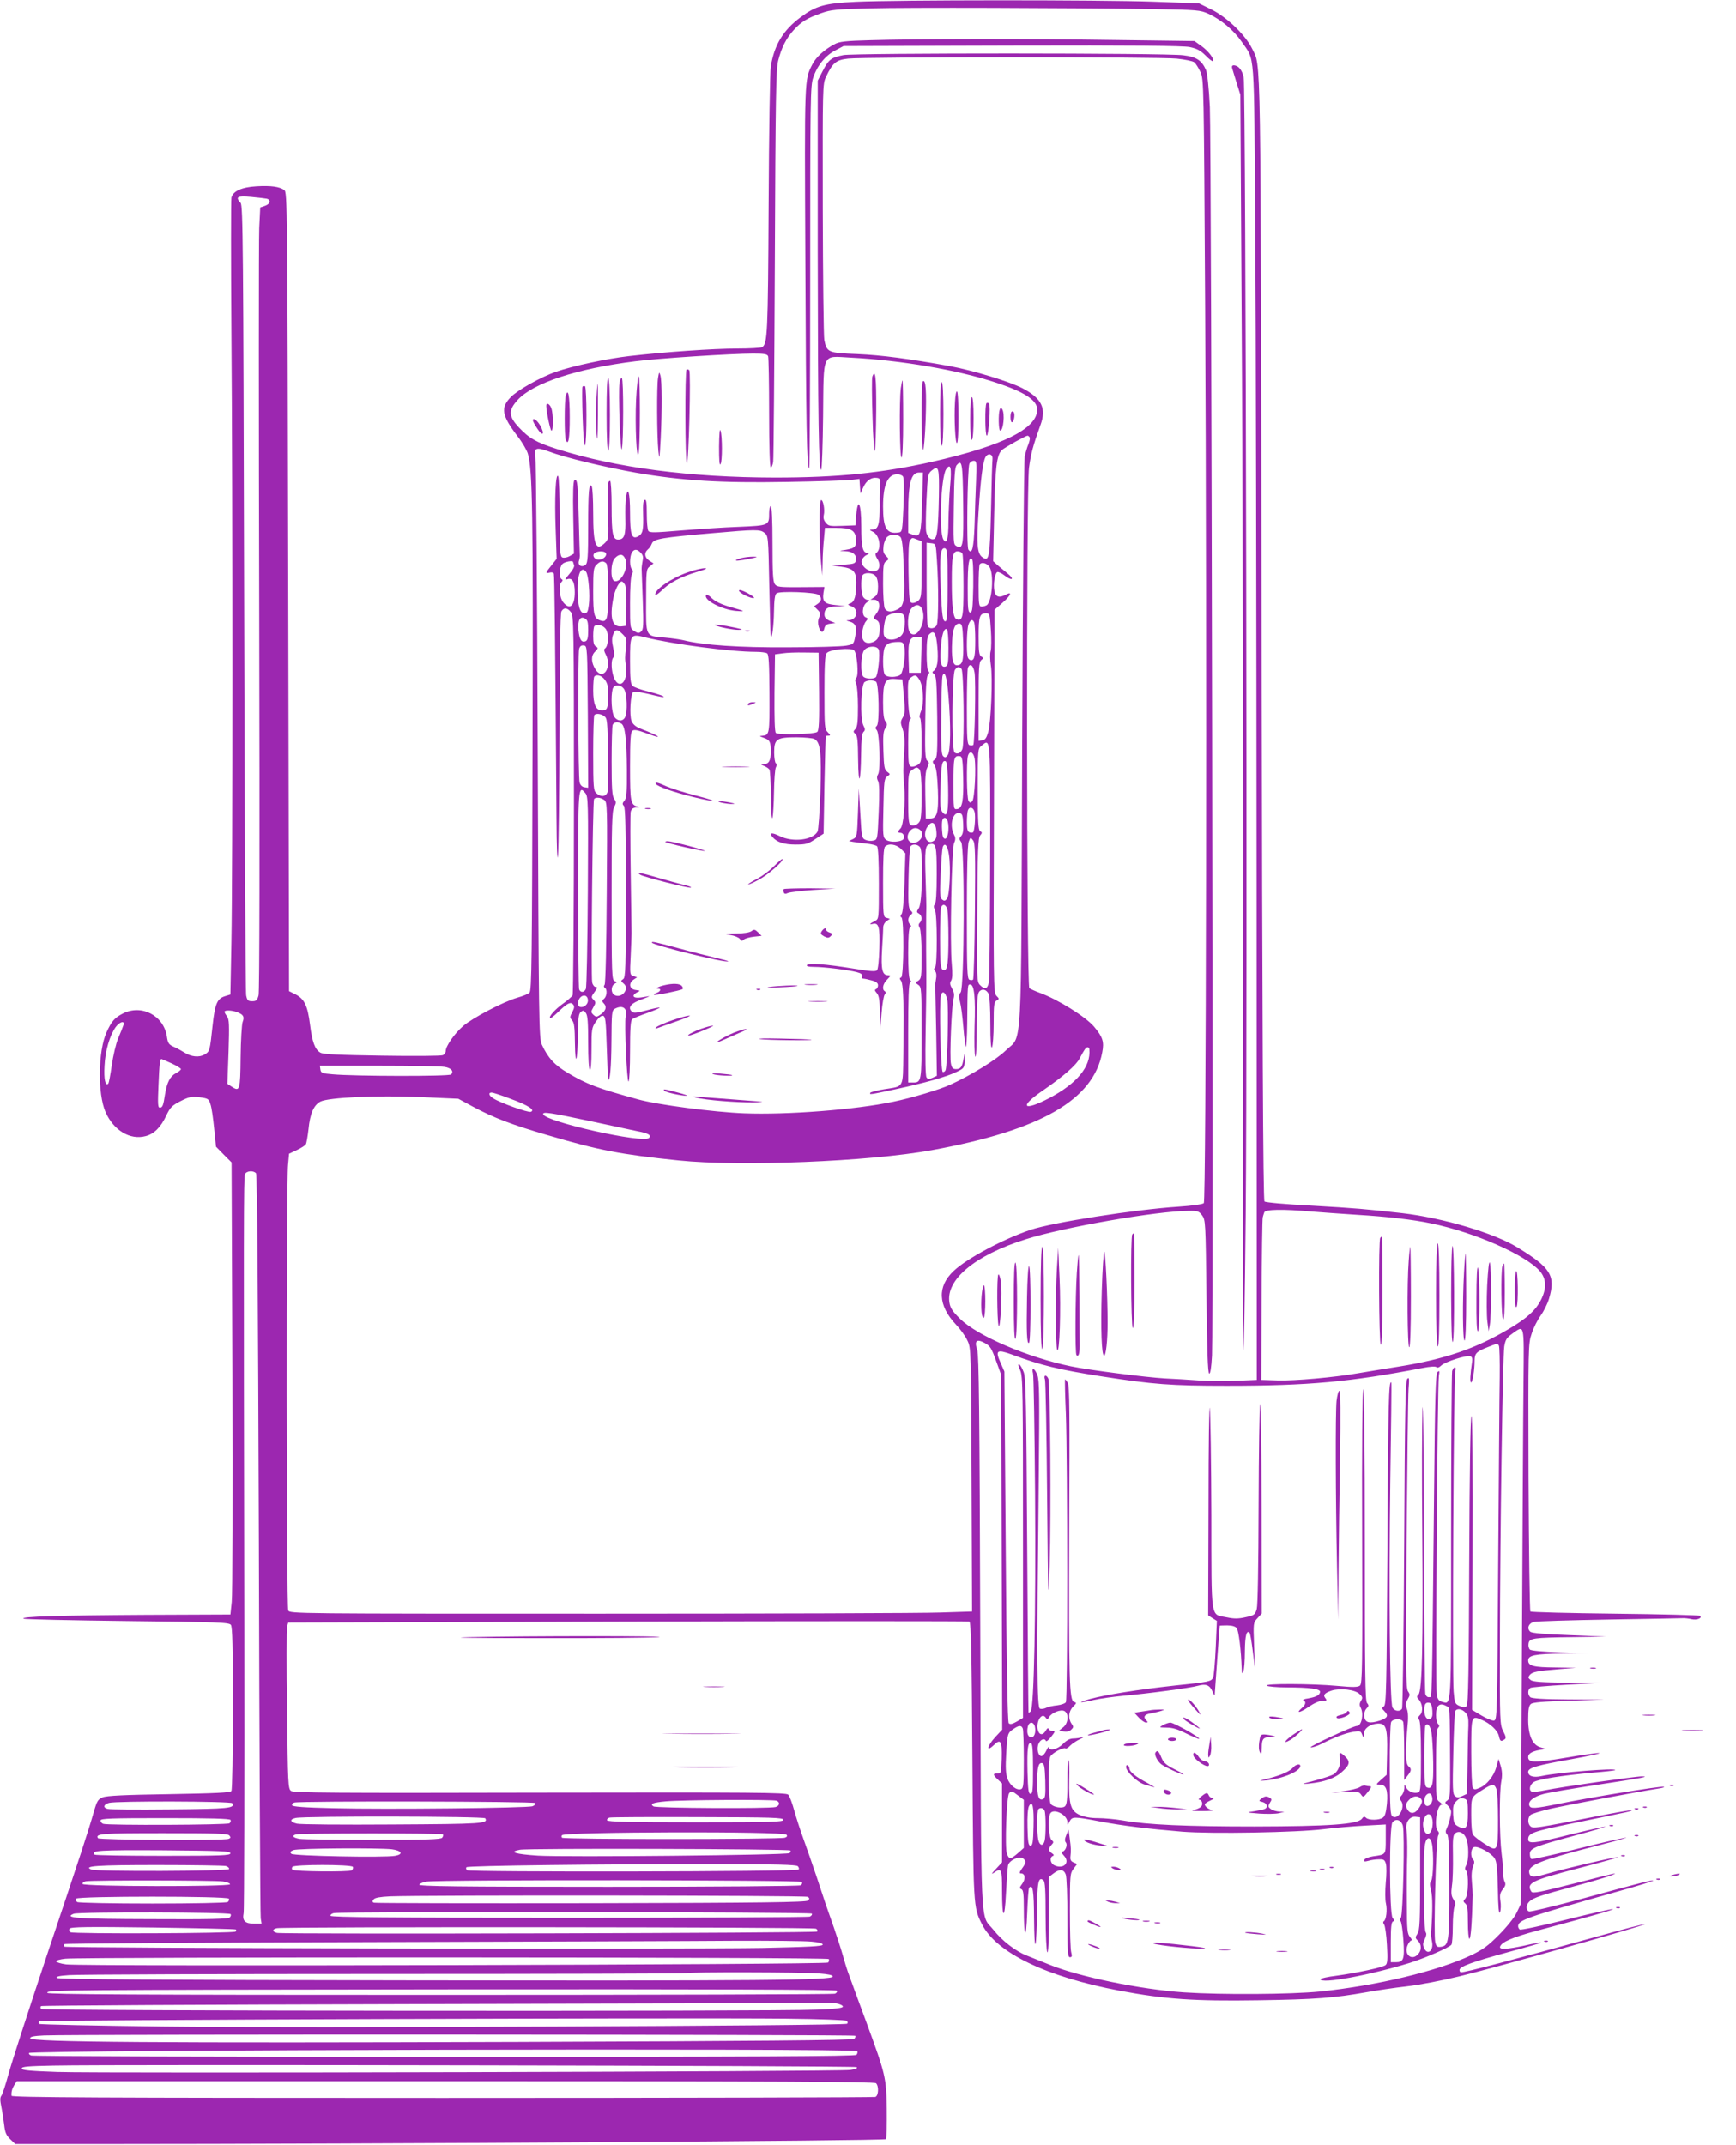 <?xml version="1.0" standalone="no"?>
<!DOCTYPE svg PUBLIC "-//W3C//DTD SVG 20010904//EN"
 "http://www.w3.org/TR/2001/REC-SVG-20010904/DTD/svg10.dtd">
<svg version="1.0" xmlns="http://www.w3.org/2000/svg"
 width="1036pt" height="1280pt" viewBox="0 0 1036 1280"
 preserveAspectRatio="xMidYMid meet">
<g transform="translate(0,1280) scale(0.1,-0.1)"
fill="#9c27b0" stroke="none">
<path d="M5105 12789 c-185 -9 -235 -23 -330 -94 -101 -76 -153 -161 -175
-290 -5 -27 -11 -399 -13 -825 -4 -775 -7 -831 -39 -852 -7 -4 -74 -8 -148 -8
-143 0 -429 -20 -646 -45 -132 -15 -333 -58 -435 -93 -92 -32 -231 -110 -271
-152 -62 -64 -54 -109 41 -234 28 -36 55 -83 61 -103 28 -96 32 -345 28 -1760
-3 -1257 -5 -1445 -18 -1457 -8 -8 -41 -21 -73 -30 -83 -24 -268 -121 -323
-169 -52 -45 -104 -120 -104 -149 0 -9 -8 -21 -17 -25 -10 -5 -173 -6 -363 -3
-261 4 -351 8 -368 18 -33 19 -49 64 -62 168 -14 111 -33 152 -85 179 l-40 20
-5 2383 c-5 2338 -5 2384 -24 2398 -29 20 -78 27 -165 22 -89 -5 -141 -29
-150 -68 -3 -14 -3 -374 0 -800 8 -992 8 -3230 0 -3640 l-6 -315 -35 -11 c-44
-15 -57 -44 -71 -171 -17 -158 -17 -157 -48 -176 -33 -19 -80 -14 -121 12 -14
9 -41 24 -61 33 -32 14 -37 22 -43 62 -19 126 -151 195 -264 137 -48 -25 -66
-45 -96 -111 -51 -112 -54 -368 -6 -477 48 -109 147 -168 239 -143 51 13 91
53 124 124 23 48 34 59 85 85 51 26 65 28 112 23 52 -7 56 -9 66 -42 7 -19 16
-84 22 -144 l11 -109 46 -47 47 -47 5 -1274 c2 -701 1 -1308 -4 -1349 l-8 -75
-500 -2 c-522 -3 -758 -10 -734 -23 8 -4 286 -10 619 -14 547 -6 606 -8 618
-23 9 -13 12 -128 12 -497 0 -265 -4 -487 -9 -494 -6 -10 -88 -14 -372 -19
-263 -4 -373 -9 -396 -19 -28 -11 -34 -21 -53 -86 -35 -122 -70 -229 -279
-853 -110 -330 -214 -652 -231 -715 -17 -63 -36 -120 -42 -127 -8 -10 -8 -28
0 -66 6 -29 13 -77 17 -108 5 -45 12 -62 36 -85 l30 -29 497 0 c1633 0 4693
19 4699 29 4 6 6 87 5 181 -3 190 -7 203 -121 515 -31 84 -96 259 -112 305 -6
17 -19 59 -29 95 -10 36 -34 110 -53 165 -48 136 -50 141 -102 300 -26 77 -62
181 -80 230 -18 50 -43 126 -55 170 -12 44 -28 87 -36 95 -13 13 -197 14
-1482 12 -1233 -3 -1470 -1 -1485 10 -18 13 -19 43 -24 484 -4 259 -3 482 0
496 l7 25 2026 6 c1115 3 2033 3 2039 0 10 -3 14 -196 18 -826 6 -879 5 -877
57 -980 85 -170 383 -314 822 -397 271 -51 445 -63 828 -57 344 5 453 14 645
48 61 11 169 27 240 35 72 8 213 35 315 60 209 50 1113 305 1106 311 -2 2
-118 -27 -257 -66 -541 -150 -812 -221 -840 -221 -5 0 -9 6 -9 14 0 20 76 48
293 107 108 29 195 54 193 56 -2 2 -44 -5 -95 -17 -106 -23 -155 -26 -149 -7
10 28 74 56 224 96 330 88 455 124 450 128 -2 3 -126 -25 -275 -62 -148 -37
-275 -64 -281 -60 -5 3 -10 12 -10 19 0 37 42 52 573 202 131 36 236 69 233
71 -5 5 -65 -10 -428 -109 -163 -44 -304 -78 -313 -75 -20 8 -19 40 3 60 24
22 73 38 255 87 149 39 271 78 253 79 -5 1 -117 -27 -249 -61 -198 -50 -240
-59 -248 -47 -32 51 0 67 274 138 136 35 245 66 243 68 -5 5 -322 -69 -417
-97 -84 -25 -105 -25 -112 0 -13 49 57 77 427 171 105 27 171 46 146 42 -24
-3 -159 -34 -298 -69 -140 -35 -258 -61 -263 -58 -5 3 -9 16 -9 30 0 34 28 45
265 109 110 29 193 54 185 54 -8 1 -108 -22 -222 -50 -200 -50 -238 -54 -238
-26 0 38 26 47 270 97 346 71 351 72 346 77 -2 2 -95 -14 -207 -36 -365 -72
-379 -74 -395 -60 -18 15 -18 53 1 69 8 6 61 23 119 36 96 22 519 101 641 120
28 4 43 9 33 11 -19 5 -447 -65 -628 -102 -142 -29 -166 -30 -173 -10 -10 25
26 54 88 70 33 8 179 33 325 55 271 41 305 48 259 49 -33 1 -482 -63 -574 -82
-38 -8 -75 -12 -82 -10 -21 8 -15 41 10 58 27 17 165 39 352 56 72 6 132 13
134 15 16 15 -341 -13 -439 -35 -48 -11 -80 -1 -80 25 0 24 52 39 255 75 105
19 181 35 169 37 -11 2 -102 -11 -202 -28 -185 -31 -222 -30 -222 4 0 20 20
33 65 42 l40 7 -30 9 c-49 13 -75 70 -75 166 0 61 4 83 16 93 12 10 73 15 228
19 l211 7 -215 1 c-153 1 -220 6 -228 14 -16 16 -15 45 1 55 6 4 104 13 217
19 l205 11 -201 1 c-153 2 -205 5 -219 16 -16 12 -17 16 -6 30 16 19 45 24
176 35 l100 8 -123 2 c-130 1 -162 9 -162 42 0 31 39 39 208 41 l157 2 -172 5
c-108 4 -176 10 -183 17 -7 7 -10 22 -8 35 4 33 27 36 263 39 l200 3 -219 9
c-139 5 -224 12 -233 20 -23 19 -11 51 22 59 17 4 217 10 445 14 228 4 426 7
440 8 14 1 39 -2 55 -6 31 -7 65 6 51 20 -4 4 -232 10 -506 13 -274 3 -502 9
-507 13 -4 5 -9 366 -11 803 -2 784 -2 794 19 856 11 35 36 83 54 108 18 25
40 69 49 99 41 138 12 185 -190 308 -137 84 -443 175 -684 203 -223 25 -279
30 -540 45 -158 8 -278 19 -284 25 -8 8 -13 1026 -17 3358 -6 3603 -2 3408
-57 3522 -40 82 -151 188 -242 233 l-75 37 -279 10 c-315 11 -1527 11 -1771
-1z m1768 -43 c278 -5 289 -6 340 -29 75 -35 150 -98 196 -165 82 -121 74 -20
82 -1117 4 -539 7 -2305 8 -3925 l1 -2945 -122 -5 c-68 -3 -170 -2 -228 2 -58
4 -147 10 -198 12 -109 6 -455 50 -560 72 -258 53 -558 181 -662 283 -45 44
-59 65 -64 97 -23 137 152 283 454 378 225 72 782 169 974 170 53 1 61 -2 80
-27 20 -28 21 -40 26 -484 3 -319 8 -457 16 -460 7 -2 13 34 17 108 9 180 -3
7246 -13 7451 -6 118 -15 200 -23 220 -25 57 -57 79 -135 88 -105 14 -1965 14
-2029 1 -72 -14 -88 -26 -123 -94 l-30 -58 0 -1017 c1 -1016 6 -1320 21 -1305
4 4 9 148 11 320 4 387 -10 358 163 349 305 -16 637 -73 865 -148 172 -56 250
-106 250 -162 0 -114 -205 -216 -628 -312 -298 -67 -566 -94 -937 -94 -510 1
-945 58 -1300 170 -123 39 -167 64 -228 129 -63 67 -64 103 -7 165 93 101 355
187 700 230 139 18 576 46 705 46 66 0 84 -3 89 -16 3 -9 6 -162 6 -340 0
-199 4 -324 10 -324 5 0 11 15 14 33 3 17 7 550 10 1182 4 1001 7 1158 20
1213 20 78 47 132 92 182 45 50 82 72 164 101 58 21 90 24 290 29 230 6 1164
3 1683 -4z m150 -296 c49 -5 96 -15 104 -22 9 -7 25 -33 37 -58 20 -44 20 -65
28 -1410 11 -1957 6 -5326 -8 -5340 -7 -7 -73 -16 -150 -21 -261 -17 -752 -94
-883 -138 -164 -55 -381 -171 -459 -245 -100 -93 -95 -206 13 -321 26 -27 57
-70 68 -95 22 -45 22 -50 25 -831 l3 -786 -188 -6 c-103 -4 -1019 -7 -2035 -7
-1816 0 -1847 0 -1858 19 -11 22 -13 2545 -1 2661 l6 65 47 22 c25 12 49 27
53 34 4 6 11 47 16 90 9 93 31 144 71 165 49 25 338 38 598 27 l225 -10 85
-46 c126 -68 234 -109 447 -171 309 -91 434 -115 782 -151 367 -38 1137 -7
1511 61 651 119 966 300 1018 585 12 61 3 90 -48 151 -49 59 -217 164 -325
203 -27 10 -56 23 -62 28 -17 13 -19 2975 -2 3106 11 83 24 132 68 254 37 100
8 160 -107 220 -76 40 -297 107 -432 132 -249 45 -411 66 -552 72 -178 7 -184
10 -199 85 -4 24 -8 377 -9 784 -1 729 -1 742 19 785 40 84 60 101 132 109 95
11 1860 11 1962 0z m-5430 -836 c26 -8 20 -31 -11 -42 l-29 -10 -6 -122 c-3
-67 -3 -1117 0 -2333 3 -1366 2 -2225 -4 -2247 -8 -30 -14 -35 -38 -35 -25 0
-30 5 -36 35 -4 19 -9 1087 -12 2374 -5 2097 -7 2340 -21 2355 -33 36 -21 43
62 36 42 -4 85 -9 95 -11z m4552 -1424 c3 -5 -1 -24 -8 -42 -8 -18 -17 -51
-22 -73 -4 -22 -11 -794 -15 -1715 -7 -1913 3 -1729 -99 -1830 -54 -53 -208
-148 -332 -204 -61 -28 -227 -78 -339 -101 -224 -47 -631 -79 -889 -69 -179 7
-519 51 -636 84 -240 66 -302 89 -416 157 -79 46 -119 90 -155 168 -18 38 -19
119 -25 1760 -3 946 -10 1735 -14 1754 -11 48 7 54 82 26 95 -36 328 -92 518
-126 279 -48 506 -62 900 -55 187 3 361 9 387 12 l47 6 3 -44 3 -43 17 37 c18
40 48 61 81 56 18 -2 21 -9 19 -33 -1 -16 -3 -77 -2 -133 0 -113 -9 -142 -43
-142 -21 -1 -20 -2 5 -15 39 -22 50 -104 16 -126 -6 -4 -3 -17 7 -33 25 -38
13 -76 -23 -76 -36 0 -74 35 -70 63 2 12 14 27 28 34 18 9 20 13 8 13 -30 0
-38 35 -38 159 0 147 -23 181 -32 46 l-3 -40 -80 -3 c-72 -3 -82 -1 -97 19
-12 13 -16 30 -12 45 8 31 -4 96 -17 89 -11 -7 -11 -240 0 -365 l8 -85 2 75
c0 41 4 105 8 143 l6 67 66 0 c89 0 115 -15 119 -64 4 -47 -5 -58 -60 -67 -43
-6 -43 -7 -7 -8 47 -1 72 -21 67 -52 -3 -22 -8 -24 -73 -29 l-70 -5 54 -7 c73
-10 91 -28 91 -93 0 -79 -10 -116 -34 -125 -20 -8 -20 -8 7 -19 45 -18 32 -80
-17 -82 -18 -1 -18 -2 3 -8 37 -10 46 -32 35 -87 -9 -48 -10 -49 -54 -57 -25
-5 -180 -10 -345 -10 -292 -2 -508 13 -625 42 -19 5 -69 12 -112 16 -118 10
-113 1 -112 221 0 179 1 188 22 204 l22 18 -25 16 c-29 19 -32 47 -9 67 9 7
20 23 24 35 11 28 57 36 370 63 249 22 276 22 301 2 24 -19 24 -20 30 -318 4
-164 7 -300 9 -303 7 -15 18 67 19 151 1 68 5 100 15 108 18 15 231 7 251 -9
21 -17 19 -36 -6 -54 l-21 -14 21 -21 c18 -18 19 -25 9 -46 -7 -16 -8 -35 -2
-56 11 -36 27 -40 34 -7 4 16 14 24 35 26 l30 4 -33 13 c-23 10 -32 21 -32 38
0 35 19 47 75 48 l50 2 -58 6 c-67 7 -80 20 -73 72 l6 36 -141 -1 c-128 -1
-142 1 -155 18 -11 16 -14 65 -14 243 0 142 -4 223 -10 223 -5 0 -10 -18 -10
-41 0 -75 1 -75 -182 -83 -90 -3 -246 -14 -347 -22 -153 -13 -185 -14 -192 -2
-5 7 -9 53 -9 101 0 67 -3 88 -12 84 -9 -3 -12 -27 -10 -83 3 -97 -2 -120 -30
-135 -38 -20 -48 10 -48 142 0 117 -13 164 -24 92 -4 -21 -5 -79 -4 -129 3
-96 -6 -124 -43 -124 -32 0 -39 34 -39 194 0 89 -4 156 -9 156 -16 0 -17 -28
-13 -191 5 -149 4 -157 -17 -178 -55 -55 -71 -15 -71 177 0 81 -4 153 -9 160
-16 26 -21 -30 -21 -244 0 -175 -3 -214 -15 -224 -23 -19 -49 -4 -40 23 4 12
6 29 5 37 -1 8 -3 103 -6 210 -5 210 -8 245 -26 234 -7 -5 -10 -72 -7 -222 l4
-216 -26 -15 c-14 -8 -33 -11 -42 -8 -15 6 -17 32 -17 239 0 128 -4 239 -9
246 -15 24 -22 -134 -15 -317 l6 -176 -31 -39 c-37 -46 -38 -50 -10 -43 11 3
22 0 24 -6 4 -11 8 -365 16 -1452 1 -193 5 -275 9 -230 4 39 8 377 9 753 1
450 5 690 11 703 14 25 35 24 57 -4 17 -22 18 -75 18 -1148 0 -618 -4 -1131
-8 -1139 -5 -8 -31 -31 -58 -50 -47 -34 -86 -77 -76 -86 2 -3 24 13 47 36 56
54 75 63 90 46 9 -11 8 -22 -5 -46 -15 -29 -15 -33 -1 -49 13 -14 16 -44 17
-137 2 -152 16 -105 18 57 1 94 4 119 17 130 14 11 18 10 30 -6 11 -14 14 -58
14 -176 0 -95 4 -160 10 -164 6 -4 10 39 10 122 0 121 1 130 26 166 16 24 32
37 42 35 15 -3 18 -26 23 -188 3 -102 7 -187 8 -190 11 -20 19 73 20 227 1
169 2 183 20 193 47 25 77 3 65 -46 -9 -37 7 -395 17 -388 5 3 9 85 9 183 0
131 3 181 13 189 6 5 47 22 90 37 43 15 76 30 74 32 -3 2 -37 -5 -77 -16 -55
-15 -77 -18 -87 -10 -31 27 -9 53 70 80 35 13 41 17 17 12 -51 -10 -75 -9 -79
2 -2 6 7 15 19 22 23 11 23 11 -6 15 -37 4 -45 39 -14 61 l22 15 -22 7 c-21 7
-22 10 -16 123 3 65 5 124 5 132 0 8 -2 170 -5 359 -3 189 -3 354 0 367 5 18
14 24 34 25 20 1 22 2 7 6 -42 10 -45 27 -45 239 0 158 3 204 14 213 10 8 29
5 81 -14 37 -14 69 -24 71 -22 4 4 -32 21 -109 51 -24 10 -41 25 -48 43 -14
35 -6 163 10 173 7 4 47 -1 89 -11 42 -11 82 -19 87 -19 23 1 -25 18 -93 35
-40 10 -79 24 -87 32 -12 11 -15 45 -15 147 0 163 1 165 92 142 168 -41 511
-86 659 -86 30 0 60 -4 67 -9 10 -6 13 -62 14 -240 1 -247 1 -249 -47 -252
-15 0 -12 -3 10 -11 40 -14 45 -24 45 -84 0 -54 -12 -74 -45 -75 -18 0 -17 -1
5 -10 13 -6 28 -15 32 -22 4 -7 8 -79 9 -162 1 -91 4 -140 9 -125 4 14 8 83 9
153 1 71 6 137 11 147 7 13 7 21 0 25 -5 3 -10 33 -10 65 0 80 15 90 133 90
49 0 97 -5 107 -10 36 -19 43 -80 36 -314 -4 -121 -12 -228 -17 -238 -27 -51
-146 -66 -225 -28 -48 24 -66 21 -44 -5 26 -31 69 -45 138 -45 62 0 75 4 118
33 l49 32 5 290 c3 160 7 291 8 293 1 1 9 2 17 2 12 0 11 4 -5 20 -19 19 -20
33 -20 238 0 159 3 222 13 234 17 23 149 35 165 16 17 -21 27 -145 13 -162 -9
-11 -9 -20 -2 -35 6 -11 11 -73 11 -137 0 -91 -3 -121 -15 -134 -14 -15 -14
-18 0 -30 12 -10 15 -40 16 -154 2 -168 16 -139 18 36 1 83 5 121 14 130 11
10 11 17 -1 40 -20 40 -14 245 8 258 18 12 51 12 68 2 17 -12 22 -246 5 -263
-10 -10 -10 -16 0 -27 16 -20 23 -232 8 -261 -9 -15 -9 -27 -1 -42 8 -14 9
-71 4 -185 -7 -163 -7 -164 -31 -170 -14 -4 -35 -2 -48 4 -22 10 -23 17 -31
159 l-9 148 -5 -145 c-5 -141 -6 -145 -29 -157 l-25 -12 25 -5 c13 -2 48 -7
78 -10 30 -3 59 -10 65 -16 7 -7 11 -85 11 -223 0 -210 0 -211 -23 -223 -31
-15 -38 -24 -15 -18 37 10 45 -17 41 -145 -2 -71 -8 -125 -14 -131 -9 -9 -44
-6 -135 9 -171 28 -275 36 -283 22 -5 -7 8 -11 41 -11 60 0 205 -18 255 -31
27 -7 36 -14 32 -24 -4 -9 0 -15 7 -15 8 0 31 -5 52 -11 26 -7 37 -16 37 -29
0 -10 -6 -20 -12 -23 -10 -3 -8 -9 5 -24 13 -16 17 -40 18 -119 l2 -99 8 98
c4 55 13 105 19 112 8 9 8 15 0 20 -18 11 -11 45 15 70 22 23 22 25 5 25 -35
0 -43 35 -36 154 4 61 7 121 7 133 0 12 8 28 20 36 l20 14 -21 6 c-19 5 -20
12 -20 209 0 145 3 207 12 216 21 21 67 14 95 -14 l26 -26 -5 -174 c-4 -111
-10 -179 -17 -188 -8 -10 -9 -16 -1 -21 16 -10 14 -352 -2 -358 -10 -3 -10 -7
-2 -18 11 -12 15 -69 17 -211 0 -24 -1 -125 -2 -226 -3 -210 6 -193 -114 -212
-43 -7 -80 -17 -83 -21 -7 -13 -3 -12 151 21 172 37 301 73 363 103 46 22 47
23 49 72 1 49 1 49 -6 10 -9 -53 -18 -65 -46 -65 -18 0 -25 7 -30 32 -9 38 4
349 16 390 5 21 3 37 -9 58 -13 23 -15 34 -6 48 8 12 9 43 4 98 -12 117 -1
693 14 724 9 19 9 31 -1 50 -28 56 -8 136 33 128 16 -3 20 -13 22 -62 2 -41
-1 -63 -12 -75 -13 -14 -13 -18 0 -36 22 -29 19 -871 -3 -897 -11 -13 -12 -24
-4 -56 6 -22 15 -90 20 -151 5 -62 12 -115 15 -118 3 -4 7 59 8 138 2 239 2
234 18 234 24 0 32 -77 26 -250 -2 -88 -1 -169 4 -180 5 -12 9 57 9 177 1 162
4 199 16 212 18 18 41 11 55 -15 6 -10 10 -89 10 -176 0 -106 4 -153 10 -143
5 8 10 72 10 142 0 110 2 128 17 137 17 9 17 11 -1 29 -17 20 -18 70 -14 1162
l3 1141 50 44 c48 42 58 68 17 46 -40 -21 -61 -14 -68 24 -7 40 2 101 17 111
5 3 26 -6 45 -21 43 -33 61 -23 19 11 -16 13 -43 36 -59 49 l-29 26 6 278 c6
283 15 357 47 386 18 16 140 84 152 85 4 0 9 -4 13 -10z m-222 -130 c-2 -14
-6 -150 -9 -303 -7 -293 -11 -310 -52 -282 -31 22 -35 77 -22 275 12 189 25
292 41 322 15 27 45 19 42 -12z m-98 -127 c-3 -65 -7 -183 -9 -262 -5 -142
-15 -183 -37 -151 -12 17 -6 483 6 513 4 9 15 17 26 17 17 0 18 -8 14 -117z
m-77 -138 c3 -252 -1 -275 -40 -254 -19 10 -19 20 -16 238 2 177 6 232 17 245
32 38 36 12 39 -229z m-78 105 c-5 -58 -9 -153 -10 -212 0 -102 -10 -140 -30
-108 -28 45 -15 371 16 419 27 40 34 11 24 -99z m-67 -63 c-4 -196 -10 -246
-29 -254 -20 -7 -41 12 -47 45 -3 15 -2 99 2 186 7 148 9 160 30 177 43 35 47
21 44 -154z m-100 -34 c-6 -195 -10 -211 -56 -194 l-27 11 0 122 c1 176 17
238 65 238 l23 0 -5 -177z m-115 155 c7 -9 8 -68 4 -173 -7 -158 -7 -160 -31
-163 -70 -10 -91 26 -91 156 0 130 28 192 86 192 12 0 26 -6 32 -12z m-15
-362 c10 -10 16 -56 20 -170 9 -201 3 -242 -34 -261 -38 -20 -66 -19 -79 4 -5
11 -10 76 -10 145 0 112 2 127 19 137 17 12 17 13 -2 32 -15 15 -18 28 -14 60
3 23 14 47 23 54 23 17 59 16 77 -1z m101 -16 l26 -10 0 -168 c0 -154 -2 -170
-19 -186 -11 -10 -28 -16 -38 -14 -16 3 -18 18 -21 182 -2 123 1 183 9 192 14
17 11 16 43 4z m117 -120 c11 -155 10 -370 -1 -391 -13 -23 -46 -25 -54 -3 -3
9 -6 124 -6 255 l0 240 28 -3 c27 -3 27 -4 33 -98z m64 -149 c0 -150 -3 -215
-11 -218 -18 -6 -23 30 -30 203 -8 181 -2 237 24 232 15 -3 17 -24 17 -217z
m-1830 189 c13 -14 15 -27 10 -47 -3 -15 -6 -37 -6 -48 0 -11 4 -97 7 -190 5
-150 4 -172 -10 -184 -13 -11 -20 -11 -41 3 -25 16 -25 17 -25 167 0 90 4 159
11 171 8 14 8 23 0 31 -14 14 -14 72 -1 98 14 24 32 24 55 -1z m-210 0 c10
-16 -15 -40 -42 -40 -27 0 -43 28 -22 41 19 12 56 11 64 -1z m2129 -6 c3 -9 6
-96 6 -194 0 -184 -5 -209 -42 -195 -20 8 -28 76 -28 226 0 151 6 179 35 179
13 0 26 -7 29 -16z m-2013 -28 c24 -51 -25 -148 -65 -133 -25 10 -22 111 4
137 27 27 48 25 61 -4z m2077 -167 c-3 -129 -5 -154 -18 -154 -13 0 -15 23
-15 145 0 146 7 192 26 173 6 -6 8 -71 7 -164z m-2388 147 c0 -2 3 -11 6 -19
3 -9 -9 -31 -28 -52 -28 -32 -29 -37 -11 -31 29 9 43 -18 43 -79 0 -82 -30
-108 -69 -59 -23 29 -29 102 -10 121 8 8 8 13 0 17 -17 11 -13 72 5 90 13 14
64 23 64 12z m198 -8 c15 -15 17 -301 1 -329 -7 -15 -16 -18 -32 -13 -42 12
-47 31 -47 176 0 125 2 140 20 158 23 23 41 25 58 8z m2286 -20 c29 -41 17
-209 -16 -230 -7 -4 -21 -8 -30 -8 -16 0 -18 12 -18 123 0 68 3 127 7 130 13
14 42 6 57 -15z m-2407 -30 c15 -18 25 -140 17 -198 -5 -40 -10 -50 -26 -50
-27 0 -40 42 -41 135 -2 100 21 150 50 113z m1727 -24 c10 -10 16 -33 16 -63
0 -39 -4 -52 -22 -64 l-23 -16 22 0 c34 -1 41 -45 14 -81 -21 -29 -21 -29 -1
-40 15 -8 20 -21 20 -53 0 -50 -15 -73 -51 -82 -40 -10 -61 16 -53 68 4 23 13
50 22 59 13 16 13 18 -2 24 -25 10 -21 69 6 88 18 13 19 16 6 16 -10 0 -22 9
-28 19 -11 21 -14 100 -4 125 8 21 58 21 78 0z m-1494 -54 c6 -12 9 -66 8
-132 l-3 -113 -26 -3 c-55 -6 -72 49 -49 167 9 51 35 101 51 101 4 0 13 -9 19
-20z m1770 -139 c34 -64 -20 -188 -66 -150 -23 19 -19 124 6 149 25 25 46 25
60 1z m-100 -81 c0 -21 -4 -50 -10 -65 -17 -45 -99 -58 -114 -18 -8 19 2 93
14 112 10 18 71 30 93 19 12 -6 17 -21 17 -48z m513 -47 c4 -54 3 -111 -1
-128 -5 -16 -4 -54 1 -85 12 -71 1 -342 -16 -400 -10 -34 -18 -46 -35 -48
l-22 -3 0 234 c0 201 2 236 16 248 14 11 14 13 0 21 -13 7 -16 30 -16 121 0
119 6 137 45 137 21 0 22 -6 28 -97z m-2403 -4 c0 -45 -4 -61 -16 -66 -24 -9
-36 11 -42 66 -5 60 9 86 39 70 15 -8 19 -21 19 -70z m2304 45 c3 -9 6 -55 6
-104 0 -96 -5 -120 -25 -120 -7 0 -16 7 -19 16 -10 25 -7 170 4 198 11 29 25
34 34 10z m-66 -118 c3 -113 -4 -136 -39 -136 -24 0 -32 46 -27 144 3 76 19
109 47 104 13 -3 16 -22 19 -112z m-2132 79 c18 -28 15 -102 -6 -115 -7 -5 -6
-15 5 -36 39 -75 -15 -158 -60 -91 -28 43 -29 83 -5 107 20 20 21 24 6 32 -12
7 -16 23 -16 62 0 29 3 56 7 59 15 16 53 6 69 -18z m2044 -111 c0 -87 -3 -106
-16 -111 -27 -10 -35 18 -30 104 5 83 19 128 37 118 5 -4 9 -53 9 -111z
m-1944 81 c23 -23 25 -32 20 -78 -7 -65 -7 -63 0 -117 11 -91 -41 -139 -72
-65 -16 40 -19 106 -4 121 7 7 7 26 -1 60 -8 35 -8 57 0 77 13 34 25 34 57 2z
m1878 -79 c7 -81 -1 -127 -24 -141 -8 -5 -6 -10 4 -18 14 -10 16 -48 19 -256
2 -217 0 -245 -15 -254 -14 -10 -15 -13 -1 -34 11 -16 16 -59 20 -145 5 -139
-5 -173 -47 -173 l-25 0 -3 138 c-2 105 1 146 12 167 12 26 12 31 -1 41 -12
11 -14 51 -11 254 2 180 6 246 16 258 9 10 10 17 2 22 -6 4 -10 47 -10 105 0
75 4 102 15 114 29 29 42 9 49 -78z m-96 -43 l-3 -108 -35 0 -35 0 -3 91 c-3
101 7 124 54 124 l25 0 -3 -107z m-102 51 c11 -43 -5 -157 -23 -171 -21 -16
-75 -17 -91 -1 -16 16 -16 149 1 170 15 20 33 26 74 27 27 1 34 -3 39 -25z
m-1888 -422 l2 -423 -22 3 c-14 2 -25 13 -29 28 -9 31 -11 767 -3 798 5 16 13
22 28 20 21 -3 21 -4 24 -426z m1736 401 c10 -24 -5 -157 -18 -165 -17 -12
-61 -9 -74 4 -18 18 -15 129 4 156 19 28 78 31 88 5z m-356 -249 c2 -179 -1
-234 -11 -242 -17 -14 -234 -19 -247 -6 -7 7 -9 92 -8 240 l3 229 45 6 c25 4
83 6 130 5 l85 -1 3 -231z m928 111 c8 -55 1 -421 -8 -431 -4 -3 -14 -4 -23
-1 -13 6 -15 37 -15 226 0 121 3 226 6 235 12 32 33 16 40 -29z m-78 23 c13
-13 18 -431 6 -475 -7 -26 -33 -38 -48 -23 -18 18 -15 472 3 493 16 20 23 21
39 5z m-78 -159 c15 -176 13 -331 -4 -355 -12 -16 -17 -17 -28 -6 -10 10 -13
63 -11 239 1 124 4 232 8 241 13 34 26 -9 35 -119z m-2051 95 c16 -21 21 -41
21 -90 0 -78 -6 -94 -36 -94 -38 0 -54 35 -54 121 0 41 3 79 7 82 14 15 43 6
62 -19z m1877 1 c24 -37 30 -141 11 -187 -9 -22 -12 -40 -6 -43 5 -4 9 -64 9
-135 0 -125 -1 -130 -24 -145 -13 -8 -31 -13 -40 -9 -14 5 -16 25 -16 139 0
83 4 136 10 140 7 5 8 11 1 19 -5 6 -11 58 -12 115 -2 91 0 105 16 117 26 19
32 18 51 -11z m-92 -99 c8 -84 7 -104 -6 -127 -15 -25 -15 -32 -1 -71 11 -32
13 -68 9 -138 -7 -113 -7 -106 0 -200 8 -101 -4 -237 -22 -254 -18 -18 -18
-26 0 -26 16 0 27 -22 18 -37 -13 -18 -78 -22 -102 -6 -21 15 -22 20 -18 190
3 159 5 176 22 189 20 14 20 14 1 28 -17 12 -20 30 -23 125 -3 87 -1 116 11
134 13 20 13 26 1 42 -10 13 -14 49 -14 115 0 120 12 143 73 138 l42 -3 9 -99z
m-1670 42 c18 -26 22 -138 6 -169 -14 -26 -45 -24 -64 3 -16 23 -22 120 -10
166 8 29 48 29 68 0z m-118 -162 c18 -13 19 -30 23 -220 1 -114 0 -218 -3
-231 -8 -30 -40 -34 -68 -8 -16 15 -18 36 -18 238 0 122 3 225 7 228 11 11 38
8 59 -7z m103 -45 c21 -14 31 -92 32 -273 1 -141 -2 -172 -15 -187 -12 -14
-13 -20 -3 -30 9 -9 12 -129 12 -518 0 -458 -2 -507 -16 -516 -15 -10 -15 -12
3 -27 38 -30 -12 -92 -55 -68 -22 12 -22 54 1 67 16 9 16 10 0 16 -17 7 -18
40 -18 509 0 423 2 505 15 529 13 26 13 31 0 50 -12 17 -15 61 -15 223 0 111
3 209 6 218 7 17 31 21 53 7z m2200 -820 c-1 -383 -4 -709 -8 -725 -8 -38 -24
-43 -51 -16 -21 21 -21 24 -18 449 2 354 5 431 17 445 13 15 13 19 0 26 -11 8
-14 52 -14 251 0 239 0 241 23 259 54 44 52 66 51 -689z m-93 614 c10 -57 0
-243 -14 -257 -10 -10 -15 -10 -22 2 -11 16 -13 231 -4 268 9 34 32 26 40 -13z
m-68 -113 c3 -143 -5 -186 -36 -190 -22 -3 -22 -2 -22 151 0 159 2 169 40 164
12 -2 16 -25 18 -125z m-90 -57 c3 -156 -5 -189 -35 -150 -12 16 -14 44 -10
151 4 133 9 158 30 151 8 -2 13 -51 15 -152z m-170 103 c15 -15 17 -280 2
-307 -11 -22 -35 -32 -55 -25 -12 5 -15 32 -15 160 0 147 1 153 22 168 27 19
31 19 46 4z m-1980 -727 c-2 -312 -7 -574 -12 -583 -10 -22 -32 -23 -40 -2 -3
9 -6 278 -6 599 0 614 1 621 43 572 17 -20 18 -51 15 -586z m98 545 c18 -14
19 -29 15 -553 -2 -315 -7 -543 -13 -550 -6 -7 -5 -14 2 -18 15 -9 12 -51 -5
-65 -14 -12 -14 -15 0 -30 19 -21 8 -47 -28 -69 -16 -11 -22 -10 -36 3 -15 15
-15 19 0 45 15 26 15 30 1 45 -15 14 -14 18 6 46 18 24 19 30 7 30 -8 0 -18
12 -21 27 -8 32 3 1080 11 1094 9 13 38 11 61 -5z m2210 -72 c7 -27 0 -111 -9
-121 -4 -3 -13 -3 -22 0 -11 5 -15 21 -15 61 0 30 3 61 6 70 9 25 33 19 40
-10z m-160 -57 c10 -41 1 -102 -16 -102 -11 0 -16 13 -18 49 -2 27 -1 55 2 62
8 22 25 16 32 -9z m-68 -57 c3 -33 -1 -47 -14 -57 -43 -31 -73 36 -38 85 25
37 48 24 52 -28z m-87 -6 c17 -47 -56 -89 -80 -47 -16 29 14 75 46 71 15 -2
29 -12 34 -24z m317 -471 c-2 -221 -7 -405 -11 -409 -3 -4 -13 -4 -22 -1 -13
6 -15 55 -15 401 0 257 4 404 11 423 10 27 11 28 26 8 13 -17 14 -74 11 -422z
m-228 218 c0 -108 -4 -171 -11 -178 -8 -8 -8 -17 0 -31 15 -27 15 -338 1 -347
-8 -5 -7 -11 1 -21 7 -8 9 -27 5 -46 -3 -18 -6 -37 -5 -43 1 -5 3 -128 6 -273
l4 -262 -26 -12 c-22 -10 -28 -9 -36 3 -6 8 -8 117 -5 269 5 311 5 247 3 495
0 116 0 221 1 235 1 14 -1 96 -4 183 -6 173 -3 204 24 209 38 9 42 -8 42 -181z
m-100 164 c21 -25 15 -330 -6 -363 -15 -23 -15 -26 0 -34 18 -10 21 -39 5 -55
-8 -8 -8 -17 0 -31 6 -12 11 -79 11 -161 0 -128 -2 -142 -19 -153 -20 -12 -20
-12 0 -26 18 -12 19 -27 19 -286 0 -292 -1 -296 -52 -296 l-28 0 0 294 c0 202
3 297 11 302 8 4 8 9 0 17 -7 7 -11 66 -11 158 0 96 4 150 11 155 8 4 8 9 0
17 -15 15 -14 42 4 57 13 10 13 14 -1 27 -13 14 -15 43 -12 192 2 97 7 182 11
189 11 17 42 15 57 -3z m173 -46 c12 -78 4 -243 -12 -263 -11 -13 -16 -14 -29
-4 -13 11 -14 35 -8 155 3 78 9 149 12 158 12 30 29 9 37 -46z m-9 -330 c3
-17 6 -91 6 -164 0 -147 -6 -195 -25 -195 -22 0 -25 26 -25 195 0 90 3 170 6
179 10 27 31 18 38 -15z m-1 -535 c9 -40 1 -393 -10 -420 -3 -8 -11 -13 -17
-11 -12 4 -22 411 -11 455 8 34 28 22 38 -24z m-2145 3 c5 -23 -15 -47 -39
-47 -13 0 -19 7 -19 23 0 44 50 64 58 24z m-2091 -78 c36 -14 43 -27 31 -58
-5 -14 -11 -109 -12 -210 -2 -199 -5 -207 -53 -176 l-26 17 7 192 c5 161 4
194 -9 210 -8 11 -15 23 -15 28 0 11 44 10 77 -3z m-680 -76 c-3 -10 -17 -45
-31 -78 -14 -33 -31 -106 -39 -163 -8 -56 -17 -105 -21 -109 -17 -18 -27 28
-22 107 4 90 31 180 66 230 24 33 56 41 47 13z m5764 -145 c10 -103 -74 -204
-239 -291 -155 -81 -183 -54 -43 42 128 88 204 154 226 198 26 49 35 63 46 63
5 0 10 -6 10 -12z m-5477 -84 c31 -14 56 -30 56 -34 0 -5 -14 -17 -31 -25 -34
-18 -53 -56 -64 -125 -10 -67 -15 -80 -31 -80 -12 0 -13 21 -8 133 5 128 9
157 17 157 3 0 30 -12 61 -26z m1629 -21 c40 -6 57 -27 39 -45 -12 -12 -577
-11 -707 1 -63 5 -70 8 -73 29 l-3 22 353 0 c194 0 370 -3 391 -7z m393 -190
c106 -39 150 -67 122 -78 -16 -6 -185 54 -225 81 -26 16 -30 34 -9 34 7 0 58
-16 112 -37z m497 -138 c117 -25 235 -50 262 -56 65 -12 84 -24 68 -40 -34
-34 -616 96 -631 141 -6 18 38 11 301 -45z m-2015 -307 c7 -9 12 -728 17
-2213 3 -1210 8 -2215 11 -2233 l5 -32 -44 0 c-55 0 -72 17 -63 63 4 17 5 788
4 1712 -4 2421 -4 2678 4 2698 9 20 51 23 66 5z m6297 -228 c61 -5 187 -14
280 -20 167 -10 328 -28 436 -51 258 -53 562 -187 648 -284 40 -46 42 -104 7
-173 -32 -62 -82 -108 -190 -172 -198 -118 -382 -181 -656 -225 -91 -14 -201
-33 -245 -40 -143 -25 -378 -46 -479 -43 l-99 3 2 478 c1 264 4 485 7 493 2 8
6 21 9 29 5 18 110 20 280 5z m1267 -1012 c-2 -172 -6 -945 -10 -1718 l-7
-1405 -24 -50 c-14 -29 -59 -85 -105 -131 -65 -66 -97 -89 -166 -122 -201 -95
-563 -182 -904 -217 -172 -17 -583 -20 -811 -5 -261 18 -624 93 -801 165 -49
20 -111 45 -137 55 -65 25 -148 89 -198 153 -81 101 -73 -71 -79 1772 -4 1326
-8 1658 -18 1689 -19 54 -4 68 45 41 32 -17 40 -31 67 -105 l31 -85 3 -1059 3
-1058 -41 -44 c-49 -53 -57 -94 -10 -49 42 41 51 26 48 -81 -3 -85 -4 -89 -25
-88 -29 1 -29 -7 2 -36 l25 -23 0 -236 0 -235 -37 -40 c-25 -26 -30 -34 -13
-23 47 32 50 26 50 -105 0 -175 16 -182 24 -12 4 77 9 149 12 162 6 30 69 59
90 41 19 -15 18 -26 -7 -60 -16 -23 -17 -29 -6 -29 25 0 29 -32 8 -61 -17 -23
-18 -28 -6 -33 12 -4 15 -28 15 -114 0 -178 14 -199 20 -30 3 80 8 149 12 153
22 22 28 -17 29 -183 1 -104 4 -167 9 -152 4 14 8 102 9 195 1 175 8 208 38
184 10 -9 13 -58 13 -213 0 -112 5 -208 10 -216 6 -10 10 63 10 217 l0 232 26
20 c36 28 62 27 74 -5 6 -14 10 -131 10 -260 0 -203 2 -234 15 -234 12 0 14 6
8 28 -5 15 -8 127 -8 249 0 211 1 223 21 250 l22 29 -22 10 c-15 6 -20 16 -18
34 4 37 4 49 -4 109 l-7 53 -13 -32 c-10 -24 -11 -36 -3 -46 12 -15 -4 -54
-23 -54 -6 0 -1 -11 11 -24 41 -43 -5 -85 -60 -56 -21 12 -26 46 -6 54 8 3 7
8 -5 16 -22 14 -23 28 -3 50 14 15 14 18 0 30 -15 13 -22 121 -9 154 15 40
104 -2 104 -48 0 -19 1 -19 13 4 16 30 24 30 182 0 136 -26 286 -44 490 -61
175 -14 685 -5 845 15 63 8 172 17 243 21 l127 7 0 -86 c0 -96 2 -93 -76 -104
-26 -4 -49 -13 -52 -21 -4 -11 2 -12 24 -6 16 5 44 9 63 9 29 1 35 -3 42 -27
4 -15 4 -66 -1 -113 -4 -47 -4 -103 1 -123 9 -39 2 -98 -13 -107 -5 -3 -4 -11
2 -19 6 -8 14 -62 17 -122 5 -85 3 -111 -8 -120 -17 -14 -172 -47 -296 -64
-51 -6 -93 -16 -93 -20 0 -31 293 23 533 97 89 28 238 92 249 109 4 5 8 54 8
108 0 54 5 107 10 118 8 14 6 25 -6 44 -13 20 -15 37 -9 83 5 31 7 111 6 178
-2 98 0 123 13 133 22 18 52 5 66 -30 16 -39 16 -128 1 -158 -9 -17 -10 -26
-2 -34 17 -17 14 -147 -4 -167 -14 -15 -14 -18 0 -30 12 -10 15 -35 15 -111 0
-55 4 -99 9 -99 8 0 15 87 20 260 0 8 -2 43 -5 78 -4 40 -1 74 7 93 9 23 9 33
0 42 -17 17 -14 67 6 74 22 8 101 -34 122 -66 13 -20 17 -58 20 -186 2 -111 6
-153 13 -136 5 14 6 44 2 67 -5 35 -2 48 15 70 16 20 18 31 10 45 -5 10 -9 34
-8 51 0 18 -4 71 -10 118 -13 105 -14 360 -2 427 7 36 6 62 -3 93 l-13 43 -13
-48 c-16 -56 -57 -107 -101 -125 -26 -11 -32 -11 -40 1 -5 8 -9 103 -9 212 0
218 0 220 61 194 51 -21 97 -64 104 -97 7 -32 12 -35 33 -21 11 7 10 16 -7 49
-20 40 -21 53 -20 529 1 662 17 1707 26 1767 7 41 14 52 48 77 74 52 70 66 67
-283z m-147 212 c4 -6 6 -91 5 -188 -2 -97 -5 -598 -9 -1112 -6 -925 -6 -935
-26 -938 -11 -1 -45 13 -75 31 l-55 33 3 885 c2 573 -1 879 -7 868 -6 -9 -11
-341 -13 -867 -2 -643 -6 -854 -15 -863 -9 -9 -19 -9 -42 0 -28 12 -30 17 -36
86 -9 95 0 1883 10 1913 4 13 3 22 -3 22 -5 0 -12 -10 -16 -22 -3 -13 -6 -458
-6 -989 0 -1052 3 -999 -54 -985 -19 5 -27 15 -32 43 -8 42 4 1851 13 1903 5
29 3 33 -8 22 -12 -11 -15 -145 -21 -745 -13 -1286 -11 -1191 -29 -1195 -10
-2 -19 6 -23 20 -3 13 -7 433 -8 933 -1 512 -5 847 -9 765 -3 -80 -4 -417 -1
-750 5 -650 -1 -933 -23 -953 -11 -10 -11 -15 1 -28 24 -26 28 -74 9 -93 -13
-13 -15 -20 -6 -29 7 -7 11 -77 11 -219 0 -176 -2 -210 -15 -214 -25 -10 -61
4 -73 28 -11 23 -11 23 -11 -4 -1 -15 -8 -34 -17 -43 -12 -12 -13 -19 -4 -30
30 -36 -13 -118 -50 -95 -13 8 -15 51 -16 277 -1 147 3 276 8 286 11 22 64 23
72 1 3 -9 6 -90 6 -181 l0 -166 20 26 c24 30 25 41 5 57 -17 14 -19 91 -6 229
6 56 5 93 -3 113 -9 23 -8 35 5 57 14 24 14 30 2 47 -13 16 -14 134 -9 874 4
470 9 889 12 930 5 63 4 73 -7 62 -12 -11 -15 -183 -19 -985 -3 -535 -9 -978
-13 -984 -13 -20 -45 -15 -57 7 -16 31 -22 678 -13 1350 5 322 8 587 6 589
-15 21 -19 -134 -23 -966 -5 -862 -7 -957 -21 -966 -14 -9 -14 -12 3 -29 26
-26 19 -41 -27 -56 -62 -20 -89 -13 -93 24 -2 19 3 38 13 48 14 14 15 19 3 33
-11 13 -13 181 -13 949 0 574 -4 929 -9 924 -6 -6 -9 -355 -7 -883 2 -776 1
-875 -13 -886 -12 -10 -40 -11 -135 -2 -152 14 -442 15 -421 1 8 -5 60 -10
115 -10 142 0 207 -9 203 -28 -4 -19 -23 -29 -73 -38 -22 -3 -34 -9 -27 -11
18 -7 15 -26 -9 -46 -39 -34 -11 -29 41 7 32 22 64 36 82 36 26 0 28 2 18 15
-16 19 -7 31 37 46 51 16 141 6 167 -21 18 -17 19 -23 8 -40 -9 -15 -10 -26
-2 -40 20 -37 6 -110 -22 -110 -23 0 -292 -125 -276 -128 9 -2 39 8 67 22 74
38 140 63 188 71 39 6 44 5 52 -17 10 -23 10 -23 10 4 1 33 36 59 83 62 50 2
59 -25 56 -177 l-3 -129 -33 -29 c-32 -29 -32 -29 -8 -29 38 0 50 -32 43 -114
-5 -51 -11 -74 -24 -83 -21 -16 -85 -17 -101 -1 -9 9 -15 8 -25 -6 -24 -33
-199 -45 -639 -46 -408 0 -640 10 -787 36 -46 8 -113 14 -150 14 -43 0 -80 7
-108 19 -54 25 -65 62 -62 211 2 60 0 113 -4 116 -4 4 -7 -54 -7 -128 0 -107
-3 -138 -15 -148 -16 -14 -68 -5 -84 14 -14 17 -17 257 -3 283 12 22 77 57 91
49 4 -3 17 4 27 16 11 11 37 29 59 39 22 11 29 16 15 12 -14 -4 -38 -8 -55 -8
-20 0 -41 -11 -62 -33 -32 -32 -82 -44 -84 -19 0 6 -7 -3 -15 -21 -8 -17 -21
-32 -29 -32 -20 0 -30 46 -16 76 11 24 36 33 43 14 2 -5 16 6 31 25 25 32 26
35 8 35 -11 0 -21 6 -23 12 -3 8 -9 4 -17 -10 -16 -29 -39 -28 -47 3 -13 52
24 110 47 74 8 -12 11 -11 20 4 16 27 69 47 91 36 28 -15 24 -73 -7 -97 l-25
-20 28 -5 c17 -3 33 0 44 10 15 14 16 18 3 36 -22 32 -18 75 9 102 21 21 22
24 6 28 -29 8 -32 128 -29 1038 3 689 2 848 -9 867 -8 13 -15 22 -16 20 -2 -1
0 -95 5 -208 10 -277 11 -1702 0 -1718 -4 -8 -28 -16 -52 -19 -24 -2 -54 -9
-66 -15 -12 -6 -29 -8 -37 -5 -18 7 -19 260 -7 1377 5 480 4 581 -8 613 -16
43 -37 51 -26 10 4 -16 9 -336 12 -713 5 -724 -6 -1283 -26 -1303 -6 -6 -12
-9 -13 -7 -1 3 -5 450 -8 995 -5 841 -8 997 -20 1034 -9 25 -21 46 -28 49 -8
2 -6 -9 6 -35 16 -35 17 -112 17 -1057 l0 -1018 -37 -22 c-26 -15 -40 -18 -48
-10 -7 7 -13 337 -18 1055 l-8 1044 -23 53 c-33 73 -22 81 66 49 175 -65 282
-91 538 -131 307 -48 412 -56 745 -56 491 0 737 23 1169 106 45 9 78 11 84 5
5 -5 16 -2 28 10 22 22 153 64 174 55 10 -3 13 -15 10 -33 -11 -74 -14 -123
-6 -123 9 0 21 72 21 130 0 43 11 54 77 80 57 23 60 23 68 10z m-397 -2178 c2
-32 -1 -44 -13 -49 -21 -8 -35 13 -35 53 0 35 8 46 30 42 10 -2 16 -17 18 -46z
m83 27 c22 -12 21 16 23 -352 1 -178 -1 -200 -16 -211 -17 -12 -17 -14 2 -31
11 -10 20 -27 20 -38 0 -21 -16 -80 -30 -107 -4 -9 -2 -21 6 -27 10 -10 13
-80 13 -315 1 -329 -3 -350 -51 -356 -22 -3 -27 2 -33 29 -10 46 5 610 17 633
7 12 6 22 -1 29 -25 25 -6 157 23 157 6 0 0 7 -12 16 -22 15 -22 20 -22 223 0
148 3 210 12 219 9 9 9 15 0 24 -7 7 -12 30 -12 53 0 58 21 76 61 54z m115
-40 c15 -16 18 -34 17 -78 -2 -31 -4 -135 -5 -231 l-3 -175 -28 -13 c-23 -11
-31 -11 -44 0 -14 11 -15 41 -10 255 3 133 8 246 12 252 10 18 40 13 61 -10z
m-2570 -83 c8 -34 -4 -68 -24 -64 -19 4 -26 29 -18 64 8 31 34 31 42 0z m2367
-37 c4 -24 9 -103 10 -176 2 -136 -5 -162 -37 -150 -14 6 -16 32 -16 185 0 98
3 182 7 186 15 14 28 -2 36 -45z m-2439 25 c3 -9 6 -92 6 -185 0 -147 -2 -170
-16 -176 -26 -10 -68 22 -82 64 -10 28 -12 68 -7 149 7 120 8 122 45 147 31
21 46 22 54 1z m61 -240 c0 -126 -2 -149 -15 -149 -12 0 -15 22 -18 130 -3
140 2 179 21 172 9 -3 12 -45 12 -153z m73 -72 c2 -87 0 -103 -14 -109 -25 -9
-34 15 -34 97 0 93 7 122 29 118 13 -3 16 -21 19 -106z m2692 -48 c6 -14 10
-96 10 -183 0 -192 -2 -196 -81 -144 -30 19 -60 43 -66 51 -9 10 -13 51 -13
119 0 112 -2 108 70 153 56 36 68 36 80 4z m-2853 -40 l33 -25 0 -143 0 -144
-35 -31 c-44 -38 -53 -39 -66 -3 -13 33 -2 341 13 360 14 16 16 16 55 -14z
m2471 -16 c3 -27 -20 -54 -38 -43 -14 9 -13 48 2 63 18 18 33 9 36 -20z m-68
-3 c10 -12 8 -21 -7 -47 -22 -39 -51 -48 -70 -22 -18 25 -16 41 7 64 24 24 53
26 70 5z m264 -1 c13 -5 16 -22 16 -85 0 -89 -12 -104 -59 -78 -23 13 -26 22
-29 71 -2 47 1 61 18 78 21 21 29 23 54 14z m-4110 -10 c23 -9 19 -31 -6 -38
-38 -10 -712 -7 -728 4 -24 15 -4 23 73 30 93 9 640 12 661 4z m-3248 -15 c18
-30 -19 -34 -368 -37 -194 -2 -363 -1 -376 3 -29 7 -24 27 9 36 43 12 727 10
735 -2z m1809 1 c3 -6 -4 -14 -17 -19 -30 -11 -877 -20 -1187 -12 -173 4 -246
9 -248 18 -2 6 4 13 14 16 38 10 1432 7 1438 -3z m2973 -142 c-2 -93 -6 -113
-18 -113 -12 0 -16 20 -18 108 -2 67 2 115 9 129 21 38 30 -4 27 -124z m66 96
c8 -20 8 -152 0 -181 -9 -33 -30 -28 -38 8 -8 42 -8 174 1 182 11 12 31 7 37
-9z m2316 -71 c0 -73 -43 -94 -56 -27 -8 44 19 92 42 73 8 -6 14 -27 14 -46z
m-5654 26 c19 -32 -16 -34 -554 -37 -295 -2 -552 0 -570 5 -42 10 -45 26 -7
34 55 12 1123 10 1131 -2z m1779 -9 c0 -13 -65 -15 -524 -15 -390 0 -525 3
-528 12 -2 6 4 13 14 16 10 3 248 4 528 3 446 -1 510 -3 510 -16z m3800 -321
c0 -288 -2 -338 -16 -359 -14 -22 -14 -25 3 -42 22 -22 23 -56 1 -80 -38 -42
-86 -2 -63 53 7 16 17 29 23 29 5 0 2 9 -8 20 -16 18 -19 41 -19 198 -1 97 0
229 2 292 1 63 -1 130 -4 148 -9 45 18 84 54 80 l27 -3 0 -336z m-7099 320 c3
-6 0 -15 -7 -20 -16 -10 -728 -13 -753 -3 -9 3 -16 12 -16 20 0 12 63 14 384
14 272 0 387 -3 392 -11z m6996 -34 c12 -44 1 -534 -12 -550 -7 -8 -7 -16 -2
-19 5 -3 13 -53 17 -111 8 -118 2 -135 -46 -135 l-29 0 0 119 c0 87 3 120 13
124 9 3 9 8 -2 21 -20 24 -21 547 -1 571 21 25 52 14 62 -20z m-3679 -54 c7
-7 5 -13 -9 -18 -24 -10 -1320 -11 -1330 0 -4 4 -4 10 0 15 20 20 1318 24
1339 3z m-3324 -5 c9 -11 8 -15 -5 -20 -28 -11 -772 -7 -779 4 -17 27 18 30
389 30 314 0 386 -2 395 -14z m1274 7 c4 -3 2 -12 -4 -20 -9 -10 -89 -13 -413
-13 -220 0 -418 3 -438 6 -40 7 -50 19 -20 27 27 7 868 8 875 0z m5902 -53
c12 -53 9 -208 -4 -224 -9 -11 -9 -25 -1 -58 10 -37 10 -123 0 -258 0 -8 2
-30 6 -48 11 -53 -27 -83 -47 -38 -9 19 -8 31 4 54 9 18 11 34 6 39 -5 5 -10
65 -10 134 0 68 0 135 -1 149 -3 99 0 211 6 243 8 45 32 49 41 7z m-6207 -36
c60 -8 71 -30 20 -39 -63 -12 -606 -1 -619 12 -10 10 -7 14 12 22 27 11 504
14 587 5z m2378 -7 c5 -4 2 -12 -5 -16 -19 -12 -1333 -25 -1500 -15 -138 9
-178 22 -109 35 48 10 1605 5 1614 -4z m-3341 -17 c0 -13 -51 -15 -402 -15
-221 0 -404 3 -408 7 -25 25 22 28 408 26 350 -3 402 -5 402 -18z m3386 -77
c7 -7 9 -16 5 -20 -12 -13 -1967 -16 -1979 -4 -6 6 -7 14 -3 18 9 9 792 19
1483 18 368 0 485 -3 494 -12z m-3413 1 c13 -4 21 -12 19 -18 -4 -13 -789 -16
-822 -3 -51 21 32 27 395 27 212 0 395 -3 408 -6z m758 -5 c3 -6 0 -15 -7 -21
-16 -10 -344 -7 -354 4 -4 4 -4 11 0 17 9 15 351 15 361 0z m-776 -87 c25 -4
44 -11 43 -17 -4 -15 -875 -14 -880 2 -2 6 6 13 19 16 38 7 769 6 818 -1z
m3456 -3 c3 -6 0 -15 -7 -20 -8 -5 -519 -9 -1147 -9 -903 0 -1133 3 -1130 13
3 6 22 15 44 18 76 12 2232 10 2240 -2z m34 -89 c12 -7 12 -12 2 -22 -10 -10
-264 -14 -1294 -16 -705 -1 -1288 0 -1296 3 -11 4 -12 8 -2 20 8 10 38 15 98
18 220 8 2478 6 2492 -3z m-3454 -11 c3 -6 0 -15 -7 -20 -8 -5 -210 -9 -449
-9 -239 0 -441 4 -449 9 -7 5 -10 14 -7 20 10 16 902 16 912 0z m10 -92 c4 -4
2 -13 -5 -20 -9 -9 -118 -12 -466 -10 -448 1 -527 7 -465 32 29 12 924 10 936
-2z m3469 3 c3 -6 -2 -13 -12 -18 -10 -4 -657 -7 -1437 -7 -1077 0 -1420 3
-1423 12 -2 6 6 13 19 16 51 10 2847 7 2853 -3z m-3437 -95 c3 -3 2 -8 -2 -12
-11 -11 -968 -15 -985 -4 -8 5 -10 14 -6 21 7 11 107 12 498 7 270 -4 492 -9
495 -12z m3462 5 c8 -5 11 -13 6 -17 -9 -9 -3187 -17 -3223 -8 -29 7 -30 22 0
28 47 9 3202 7 3217 -3z m-27 -77 c43 -4 67 -10 67 -18 0 -10 -85 -14 -362
-20 -474 -8 -4154 -2 -4164 8 -4 4 -4 10 0 15 4 4 816 9 1804 12 988 3 1975 6
2192 8 217 1 425 -1 463 -5z m103 -104 c3 -6 1 -16 -4 -21 -13 -13 -4454 -24
-4547 -11 -32 4 -59 13 -60 18 0 6 25 13 55 16 108 11 4548 10 4556 -2z m-58
-86 c55 -4 82 -10 82 -18 0 -23 -421 -26 -2552 -23 -1485 2 -2070 6 -2078 14
-8 8 12 13 73 17 47 4 894 7 1882 7 989 0 1800 2 1803 5 8 7 692 6 790 -2z
m107 -103 c3 -6 -2 -13 -12 -18 -10 -4 -1071 -7 -2357 -7 -1835 0 -2340 3
-2343 12 -6 18 37 18 2499 21 1473 1 2209 -1 2213 -8z m-2 -76 c20 -4 37 -12
37 -19 0 -8 -43 -14 -152 -18 -269 -12 -4626 -8 -4633 4 -4 6 -4 13 0 17 4 4
993 9 2198 12 1206 3 2264 6 2352 7 88 2 177 0 198 -3z m61 -104 c5 -5 6 -13
2 -17 -12 -13 -3298 -27 -4078 -17 -405 5 -740 12 -744 16 -4 5 -4 11 0 15 8
9 3880 22 4456 16 205 -2 359 -8 364 -13z m50 -89 c3 -5 0 -14 -7 -19 -9 -8
-616 -13 -2007 -18 -2131 -7 -2910 -2 -2910 22 0 10 22 14 83 17 197 8 4836 6
4841 -2z m12 -92 c3 -6 1 -16 -5 -22 -9 -9 -613 -12 -2459 -12 -1346 0 -2456
3 -2466 8 -10 4 -16 11 -12 15 19 18 4930 30 4942 11z m-5 -95 c10 -6 -2 -11
-36 -17 -64 -10 -4451 -21 -4733 -12 -169 6 -212 10 -212 21 0 11 37 14 188
17 388 8 4780 -1 4793 -9z m117 -96 c18 -18 15 -75 -4 -82 -9 -3 -1172 -6
-2585 -6 -2048 0 -2569 3 -2570 13 -2 23 3 42 17 65 l14 22 2558 0 c1976 0
2561 -3 2570 -12z"/>
<path d="M5195 12560 c-150 -4 -186 -8 -215 -24 -62 -33 -110 -77 -132 -120
-48 -94 -47 -74 -42 -1155 4 -993 9 -1269 23 -1256 3 4 6 518 6 1143 0 1063 1
1140 18 1189 24 72 73 132 132 162 l49 26 1006 3 c725 2 1020 -1 1060 -9 42
-9 64 -20 94 -50 21 -22 41 -37 44 -34 11 11 -26 60 -68 90 l-42 30 -456 6
c-533 8 -1220 7 -1477 -1z"/>
<path d="M7353 12393 c3 -10 15 -49 27 -88 l22 -70 10 -1685 c5 -927 8 -2583
6 -3680 -2 -1097 -1 -2051 2 -2120 3 -69 9 292 14 802 11 1178 1 6726 -12
6787 -10 44 -32 71 -60 71 -9 0 -12 -7 -9 -17z"/>
<path d="M4097 10594 c-10 -11 -9 -552 2 -558 11 -7 25 544 14 555 -5 5 -12 6
-16 3z"/>
<path d="M3927 10545 c-8 -49 -7 -346 2 -435 6 -59 7 -52 14 74 8 167 8 342
-2 376 -7 23 -8 21 -14 -15z"/>
<path d="M5206 10553 c-4 -9 -3 -118 1 -242 3 -124 10 -215 14 -201 4 14 7
123 8 243 1 198 -5 248 -23 200z"/>
<path d="M3796 10415 c-7 -157 3 -372 15 -320 10 44 10 453 1 459 -5 3 -12
-60 -16 -139z"/>
<path d="M3620 10331 c0 -141 4 -221 10 -221 6 0 10 78 10 214 0 133 -4 217
-10 221 -7 4 -10 -70 -10 -214z"/>
<path d="M3697 10514 c-8 -50 5 -425 14 -394 10 36 11 418 0 424 -5 3 -11 -10
-14 -30z"/>
<path d="M5376 10484 c-10 -77 -7 -414 4 -414 6 0 10 83 10 230 0 127 -2 230
-4 230 -2 0 -6 -21 -10 -46z"/>
<path d="M5507 10524 c-10 -10 -9 -402 2 -408 4 -3 11 76 15 177 6 170 1 248
-17 231z"/>
<path d="M5610 10330 c0 -120 4 -190 10 -190 6 0 10 70 10 190 0 120 -4 190
-10 190 -6 0 -10 -70 -10 -190z"/>
<path d="M3558 10398 c-3 -62 -2 -147 2 -188 5 -57 7 -30 8 113 1 103 0 187
-1 187 -2 0 -6 -51 -9 -112z"/>
<path d="M3476 10492 c-3 -5 -2 -88 1 -186 3 -100 10 -171 14 -164 12 18 11
345 0 353 -5 3 -12 2 -15 -3z"/>
<path d="M5699 10402 c-6 -100 2 -253 12 -246 12 7 12 301 0 308 -5 3 -10 -25
-12 -62z"/>
<path d="M3376 10437 c-8 -29 -8 -241 0 -261 16 -41 24 7 24 134 0 129 -10
180 -24 127z"/>
<path d="M5790 10299 c0 -84 4 -128 10 -124 6 4 10 58 10 131 0 76 -4 124 -10
124 -6 0 -10 -50 -10 -131z"/>
<path d="M5887 10394 c-10 -11 -9 -194 2 -194 11 0 24 181 13 192 -4 4 -11 5
-15 2z"/>
<path d="M3260 10379 c0 -34 24 -149 31 -149 12 0 11 103 -1 134 -9 26 -30 36
-30 15z"/>
<path d="M5966 10355 c-9 -25 -7 -125 3 -125 19 0 29 102 12 128 -7 11 -10 10
-15 -3z"/>
<path d="M6037 10343 c-10 -10 -8 -63 2 -63 11 0 20 45 11 60 -3 5 -9 7 -13 3z"/>
<path d="M3180 10292 c0 -6 12 -29 28 -52 32 -49 45 -30 15 22 -18 31 -43 48
-43 30z"/>
<path d="M4291 10135 c0 -81 2 -115 9 -105 11 18 11 164 0 200 -5 16 -8 -20
-9 -95z"/>
<path d="M6757 5433 c-11 -11 -8 -551 3 -558 7 -4 10 92 10 279 0 157 -1 286
-3 286 -2 0 -7 -3 -10 -7z"/>
<path d="M6210 5048 c0 -206 4 -308 10 -298 13 21 13 610 0 610 -6 0 -10 -111
-10 -312z"/>
<path d="M6307 5225 c-9 -168 -8 -454 2 -480 14 -35 23 240 14 430 l-8 180 -8
-130z"/>
<path d="M6575 5095 c-7 -228 -1 -385 14 -385 11 0 21 90 21 196 0 156 -13
424 -20 424 -4 0 -11 -106 -15 -235z"/>
<path d="M6426 5203 c-9 -143 -11 -482 -2 -490 12 -12 19 7 19 54 0 27 -1 159
-1 296 -1 136 -3 247 -5 247 -3 0 -7 -48 -11 -107z"/>
<path d="M6050 5033 c0 -157 4 -233 10 -223 13 20 13 447 0 455 -7 4 -10 -76
-10 -232z"/>
<path d="M6129 5059 c-4 -212 -1 -282 12 -273 12 7 12 451 0 458 -5 3 -10 -77
-12 -185z"/>
<path d="M5958 5194 c-10 -9 -8 -271 1 -304 11 -36 23 204 14 263 -5 27 -11
45 -15 41z"/>
<path d="M5858 5068 c-6 -75 1 -140 13 -132 12 7 12 194 0 194 -4 0 -10 -28
-13 -62z"/>
<path d="M4421 9469 c-56 -17 -29 -20 45 -5 57 11 62 14 29 14 -22 0 -55 -4
-74 -9z"/>
<path d="M4106 9385 c-98 -34 -196 -101 -196 -133 0 -8 16 2 39 24 47 47 111
81 211 111 51 15 66 22 45 22 -16 0 -61 -10 -99 -24z"/>
<path d="M4410 9275 c0 -13 72 -49 89 -44 6 2 -12 16 -39 30 -32 17 -50 22
-50 14z"/>
<path d="M4214 9249 c-18 -29 93 -87 179 -95 61 -5 57 -2 -42 26 -49 14 -84
32 -103 50 -15 16 -31 24 -34 19z"/>
<path d="M4267 9070 c11 -10 107 -30 141 -29 36 1 22 5 -71 23 -44 7 -75 10
-70 6z"/>
<path d="M4448 9033 c6 -2 18 -2 25 0 6 3 1 5 -13 5 -14 0 -19 -2 -12 -5z"/>
<path d="M4465 8600 c-7 -12 2 -12 30 0 19 8 19 9 -2 9 -12 1 -25 -3 -28 -9z"/>
<path d="M4323 8223 c37 -2 97 -2 135 0 37 2 6 3 -68 3 -74 0 -105 -1 -67 -3z"/>
<path d="M3915 8121 c9 -15 110 -50 220 -77 148 -36 160 -28 15 9 -69 18 -147
43 -174 55 -52 24 -71 27 -61 13z"/>
<path d="M4305 8010 c17 -4 44 -8 60 -8 25 0 24 2 -10 9 -51 10 -92 10 -50 -1z"/>
<path d="M3853 7973 c9 -2 23 -2 30 0 6 3 -1 5 -18 5 -16 0 -22 -2 -12 -5z"/>
<path d="M3970 7776 c0 -7 230 -59 236 -54 5 5 -197 58 -221 58 -8 0 -15 -2
-15 -4z"/>
<path d="M4619 7631 c-25 -26 -71 -60 -102 -76 -31 -16 -54 -31 -52 -33 2 -2
30 10 63 28 54 28 152 114 141 123 -2 3 -25 -17 -50 -42z"/>
<path d="M3822 7579 c26 -14 287 -81 301 -76 7 2 -13 10 -43 17 -30 7 -98 26
-150 41 -100 30 -139 37 -108 18z"/>
<path d="M4677 7494 c-3 -3 -3 -12 0 -19 3 -10 11 -11 26 -4 12 5 81 13 152
18 l130 8 -151 2 c-83 0 -153 -2 -157 -5z"/>
<path d="M4484 7243 c-11 -8 -48 -14 -93 -14 -67 -1 -71 -2 -32 -9 24 -4 49
-14 56 -23 9 -13 14 -14 24 -4 6 6 33 14 59 17 l47 5 -21 21 c-18 18 -24 19
-40 7z"/>
<path d="M4904 7243 c-9 -14 -6 -20 14 -31 22 -11 28 -10 40 2 12 12 11 15 -7
21 -11 3 -21 11 -21 16 0 15 -14 10 -26 -8z"/>
<path d="M3890 7175 c0 -14 444 -124 456 -112 2 2 -31 11 -74 21 -42 10 -142
35 -222 57 -149 40 -160 42 -160 34z"/>
<path d="M3962 6920 c-34 -8 -54 -20 -34 -20 20 0 13 -18 -9 -25 -11 -4 -18
-9 -16 -12 5 -5 154 25 170 34 4 3 3 11 -4 19 -12 15 -54 17 -107 4z"/>
<path d="M4808 6923 c17 -2 47 -2 65 0 17 2 3 4 -33 4 -36 0 -50 -2 -32 -4z"/>
<path d="M4590 6910 c-25 -4 1 -5 60 -2 58 2 107 6 109 8 7 7 -121 1 -169 -6z"/>
<path d="M4518 6893 c7 -3 16 -2 19 1 4 3 -2 6 -13 5 -11 0 -14 -3 -6 -6z"/>
<path d="M4833 6823 c26 -2 68 -2 95 0 26 2 4 3 -48 3 -52 0 -74 -1 -47 -3z"/>
<path d="M4011 6711 c-46 -16 -89 -35 -95 -42 -8 -9 -6 -10 9 -4 11 4 63 23
115 41 52 18 86 33 75 33 -11 1 -58 -12 -104 -28z"/>
<path d="M4180 6659 c-44 -16 -88 -40 -69 -39 18 1 160 59 144 59 -11 0 -45
-9 -75 -20z"/>
<path d="M4379 6637 c-50 -21 -112 -57 -97 -57 3 0 34 13 69 29 35 15 75 33
89 39 14 6 18 11 10 11 -8 0 -40 -10 -71 -22z"/>
<path d="M4535 6599 c38 -7 337 -10 305 -3 -8 1 -89 4 -180 6 -91 2 -147 1
-125 -3z"/>
<path d="M4255 6390 c19 -8 123 -14 114 -6 -2 2 -33 6 -69 9 -40 4 -57 2 -45
-3z"/>
<path d="M3966 6290 c10 -10 103 -30 133 -29 9 0 -15 9 -54 19 -82 22 -92 23
-79 10z"/>
<path d="M4152 6250 c57 -15 243 -30 343 -29 82 2 76 3 -70 14 -88 7 -194 15
-235 18 -58 5 -66 4 -38 -3z"/>
<path d="M8237 5413 c-11 -11 -8 -631 3 -638 7 -4 10 105 10 319 0 179 -1 326
-3 326 -2 0 -7 -3 -10 -7z"/>
<path d="M8570 5076 c0 -193 4 -307 10 -311 7 -4 10 100 10 304 0 201 -4 311
-10 311 -6 0 -10 -108 -10 -304z"/>
<path d="M8668 5364 c-5 -4 -8 -138 -8 -298 1 -196 4 -285 10 -274 12 20 9
584 -2 572z"/>
<path d="M8407 5278 c-11 -135 -8 -518 3 -518 6 0 10 107 10 300 0 165 -2 300
-4 300 -1 0 -6 -37 -9 -82z"/>
<path d="M8737 5208 c-10 -175 -8 -408 3 -408 6 0 10 93 10 260 0 143 -2 260
-3 260 -2 0 -7 -51 -10 -112z"/>
<path d="M8875 5129 c-4 -85 -3 -182 1 -215 l8 -59 7 40 c10 53 10 344 0 370
-5 12 -11 -42 -16 -136z"/>
<path d="M8966 5244 c-10 -27 -7 -312 4 -319 7 -4 10 53 10 164 0 94 -2 171
-4 171 -2 0 -7 -7 -10 -16z"/>
<path d="M8811 5052 c-1 -133 2 -201 9 -197 12 8 12 351 0 380 -5 12 -9 -60
-9 -183z"/>
<path d="M9048 5214 c-5 -4 -8 -57 -8 -118 1 -79 3 -106 11 -94 11 20 8 224
-3 212z"/>
<path d="M6470 1821 c0 -14 54 -32 105 -36 27 -3 41 -2 30 1 -11 4 -46 14 -77
24 -32 10 -58 15 -58 11z"/>
<path d="M6643 1773 c9 -2 23 -2 30 0 6 3 -1 5 -18 5 -16 0 -22 -2 -12 -5z"/>
<path d="M6640 1650 c8 -5 24 -10 35 -10 17 0 17 2 5 10 -8 5 -24 10 -35 10
-17 0 -17 -2 -5 -10z"/>
<path d="M7938 1653 c7 -3 16 -2 19 1 4 3 -2 6 -13 5 -11 0 -14 -3 -6 -6z"/>
<path d="M7878 1643 c6 -2 18 -2 25 0 6 3 1 5 -13 5 -14 0 -19 -2 -12 -5z"/>
<path d="M7823 1633 c9 -2 23 -2 30 0 6 3 -1 5 -18 5 -16 0 -22 -2 -12 -5z"/>
<path d="M7618 1613 c6 -2 18 -2 25 0 6 3 1 5 -13 5 -14 0 -19 -2 -12 -5z"/>
<path d="M7478 1603 c23 -2 59 -2 80 0 20 2 1 4 -43 4 -44 0 -61 -2 -37 -4z"/>
<path d="M6615 1450 c11 -5 31 -8 45 -8 l25 0 -25 8 c-14 4 -34 8 -45 8 l-20
1 20 -9z"/>
<path d="M6705 1351 c31 -9 102 -14 94 -7 -2 2 -31 6 -64 9 -39 4 -50 3 -30
-2z"/>
<path d="M6490 1334 c0 -6 65 -34 77 -34 9 1 -58 39 -69 40 -5 0 -8 -2 -8 -6z"/>
<path d="M6823 1333 c9 -2 25 -2 35 0 9 3 1 5 -18 5 -19 0 -27 -2 -17 -5z"/>
<path d="M6893 1323 c9 -2 23 -2 30 0 6 3 -1 5 -18 5 -16 0 -22 -2 -12 -5z"/>
<path d="M7431 1266 c2 -2 36 -6 74 -9 54 -4 61 -4 30 3 -40 9 -112 13 -104 6z"/>
<path d="M6887 1201 c25 -11 227 -32 293 -30 28 1 2 7 -65 15 -175 21 -253 26
-228 15z"/>
<path d="M6515 1185 c17 -8 37 -14 45 -14 8 0 -1 7 -20 14 -46 18 -64 17 -25
0z"/>
<path d="M7278 1163 c18 -2 45 -2 60 0 15 2 0 4 -33 4 -33 0 -45 -2 -27 -4z"/>
<path d="M7623 1153 c15 -2 39 -2 55 0 15 2 2 4 -28 4 -30 0 -43 -2 -27 -4z"/>
<path d="M6236 4568 c4 -13 10 -327 13 -698 6 -637 6 -660 15 -410 9 304 4
1086 -8 1113 -12 26 -30 21 -20 -5z"/>
<path d="M7976 4439 c-7 -75 -6 -570 3 -994 l7 -310 2 276 c1 152 5 459 9 682
4 274 3 407 -4 407 -6 0 -13 -28 -17 -61z"/>
<path d="M7212 3813 l-2 -653 26 -17 26 -16 -7 -161 c-4 -89 -11 -169 -16
-178 -12 -23 -20 -25 -229 -47 -219 -24 -408 -54 -505 -80 -83 -23 -67 -27 23
-6 35 8 113 19 175 25 146 13 403 47 447 60 46 13 69 4 85 -33 14 -30 14 -31
15 -7 1 21 28 390 29 398 1 1 21 2 45 2 27 0 48 -6 56 -16 12 -13 27 -135 30
-244 1 -29 3 -31 10 -15 5 11 9 66 9 122 1 92 10 127 28 109 4 -3 12 -52 19
-108 l13 -103 -5 136 c-5 134 -5 135 21 163 l25 27 -1 637 c-1 350 -5 626 -9
612 -4 -14 -8 -286 -9 -605 -1 -361 -5 -594 -11 -617 -10 -34 -14 -38 -66 -49
-44 -10 -69 -10 -112 -1 -100 21 -92 -34 -93 611 -1 311 -5 598 -9 636 -4 39
-8 -224 -8 -582z"/>
<path d="M7090 2654 c1 -5 19 -29 42 -54 36 -40 38 -41 22 -12 -20 36 -64 82
-64 66z"/>
<path d="M6860 2593 c-14 -2 -40 -6 -58 -9 l-33 -5 28 -30 c15 -16 34 -29 42
-29 12 0 12 3 3 12 -22 22 -13 37 26 43 20 4 48 10 62 15 23 8 22 8 -10 8 -19
0 -46 -2 -60 -5z"/>
<path d="M8035 2581 c-3 -5 -19 -13 -36 -16 -20 -5 -28 -10 -21 -17 12 -12 86
18 77 32 -8 12 -12 13 -20 1z"/>
<path d="M7575 2550 c3 -5 25 -10 47 -10 51 0 47 5 -10 14 -29 4 -41 3 -37 -4z"/>
<path d="M7065 2541 c5 -10 95 -62 95 -56 0 2 -19 17 -42 34 -41 30 -65 40
-53 22z"/>
<path d="M6940 2505 c-24 -14 -24 -14 23 -15 34 0 67 -10 118 -36 39 -19 73
-33 75 -31 8 8 -152 97 -172 97 -10 -1 -30 -7 -44 -15z"/>
<path d="M6585 2475 c-5 -2 -30 -9 -54 -15 -23 -6 -41 -13 -39 -16 3 -2 38 5
79 15 41 11 63 20 49 20 -14 0 -29 -2 -35 -4z"/>
<path d="M7717 2448 c-52 -37 -64 -59 -16 -31 28 17 78 63 68 63 -3 0 -26 -15
-52 -32z"/>
<path d="M7515 2406 c-4 -26 -3 -52 4 -63 8 -15 10 -9 11 29 0 53 10 63 60 61
31 -2 32 -1 10 7 -14 4 -37 8 -52 9 -24 1 -27 -3 -33 -43z"/>
<path d="M6970 2420 c0 -5 11 -10 25 -10 14 0 25 5 25 10 0 6 -11 10 -25 10
-14 0 -25 -4 -25 -10z"/>
<path d="M7218 2395 c-4 -22 -8 -51 -8 -65 1 -22 2 -23 11 -7 5 9 9 39 7 65
l-3 47 -7 -40z"/>
<path d="M6710 2390 c-19 -13 46 -13 75 0 16 7 11 9 -20 9 -22 0 -47 -4 -55
-9z"/>
<path d="M6895 2340 c-7 -12 12 -50 34 -68 20 -16 118 -62 133 -62 6 0 -17 14
-52 31 -51 26 -66 39 -79 70 -16 40 -25 47 -36 29z"/>
<path d="M7122 2323 c3 -19 63 -63 84 -63 8 0 11 6 8 15 -4 8 -15 15 -25 15
-10 0 -26 11 -35 25 -19 29 -37 33 -32 8z"/>
<path d="M7996 2310 c8 -37 -9 -81 -38 -99 -12 -7 -62 -24 -112 -37 -81 -21
-85 -23 -36 -18 93 9 158 32 200 71 46 41 49 61 17 91 -31 29 -38 28 -31 -8z"/>
<path d="M6720 2256 c0 -29 70 -95 112 -106 21 -6 47 -13 56 -16 9 -3 -10 9
-43 27 -67 35 -105 66 -105 85 0 7 -4 16 -10 19 -5 3 -10 -1 -10 -9z"/>
<path d="M7719 2254 c-20 -24 -68 -46 -144 -66 -68 -17 -68 -17 -19 -13 98 10
204 54 204 86 0 15 -26 10 -41 -7z"/>
<path d="M6429 2146 c14 -17 82 -56 98 -56 8 0 -14 15 -72 50 -30 18 -37 20
-26 6z"/>
<path d="M8115 2135 c-11 -8 -54 -18 -95 -24 l-75 -10 82 5 c73 4 83 2 95 -15
13 -19 15 -18 41 15 20 24 24 34 13 34 -8 0 -20 2 -28 4 -7 3 -22 -1 -33 -9z"/>
<path d="M6946 2105 c4 -8 15 -15 25 -15 23 0 25 16 3 24 -25 10 -34 7 -28 -9z"/>
<path d="M7170 2080 c-14 -11 -20 -20 -14 -20 16 0 24 -24 14 -39 -4 -7 -23
-17 -41 -21 -26 -6 -15 -8 46 -8 44 0 71 3 60 5 -24 6 -45 22 -45 35 0 5 15
15 33 23 19 9 25 14 14 15 -10 0 -20 7 -23 15 -8 19 -14 19 -44 -5z"/>
<path d="M7527 2066 c-16 -13 -16 -14 8 -20 27 -7 34 -33 11 -42 -8 -3 -36 -9
-62 -13 -49 -7 -49 -7 31 -14 44 -3 96 -2 115 2 l35 9 -31 1 c-16 1 -39 7 -50
15 -17 13 -17 17 -6 37 12 18 12 23 0 30 -18 12 -30 11 -51 -5z"/>
<path d="M6915 2010 c28 -5 77 -8 110 -8 l60 1 -65 7 c-36 4 -85 8 -110 7
l-45 0 50 -7z"/>
<path d="M7903 1983 c9 -2 23 -2 30 0 6 3 -1 5 -18 5 -16 0 -22 -2 -12 -5z"/>
<path d="M2800 3030 c-142 -3 21 -6 410 -6 355 -1 679 2 720 6 87 8 -785 8
-1130 0z"/>
<path d="M9493 2843 c9 -2 23 -2 30 0 6 3 -1 5 -18 5 -16 0 -22 -2 -12 -5z"/>
<path d="M4208 2733 c28 -2 76 -2 105 0 28 2 5 3 -53 3 -58 0 -81 -1 -52 -3z"/>
<path d="M9808 2563 c17 -2 47 -2 65 0 17 2 3 4 -33 4 -36 0 -50 -2 -32 -4z"/>
<path d="M10048 2473 c28 -2 76 -2 105 0 28 2 5 3 -53 3 -58 0 -81 -1 -52 -3z"/>
<path d="M3998 2453 c106 -2 277 -2 380 0 103 1 16 2 -193 2 -209 0 -293 -1
-187 -2z"/>
<path d="M4053 2253 c86 -2 228 -2 315 0 86 1 15 3 -158 3 -173 0 -244 -2
-157 -3z"/>
<path d="M9968 2143 c7 -3 16 -2 19 1 4 3 -2 6 -13 5 -11 0 -14 -3 -6 -6z"/>
<path d="M9808 2013 c7 -3 16 -2 19 1 4 3 -2 6 -13 5 -11 0 -14 -3 -6 -6z"/>
<path d="M9758 2003 c7 -3 16 -2 19 1 4 3 -2 6 -13 5 -11 0 -14 -3 -6 -6z"/>
<path d="M9608 1903 c7 -3 16 -2 19 1 4 3 -2 6 -13 5 -11 0 -14 -3 -6 -6z"/>
<path d="M9758 1843 c7 -3 16 -2 19 1 4 3 -2 6 -13 5 -11 0 -14 -3 -6 -6z"/>
<path d="M9678 1723 c7 -3 16 -2 19 1 4 3 -2 6 -13 5 -11 0 -14 -3 -6 -6z"/>
<path d="M9980 1610 c-20 -6 -21 -8 -5 -8 11 0 29 3 40 8 25 11 -1 11 -35 0z"/>
<path d="M9888 1583 c7 -3 16 -2 19 1 4 3 -2 6 -13 5 -11 0 -14 -3 -6 -6z"/>
<path d="M9648 1413 c7 -3 16 -2 19 1 4 3 -2 6 -13 5 -11 0 -14 -3 -6 -6z"/>
<path d="M9218 1213 c7 -3 16 -2 19 1 4 3 -2 6 -13 5 -11 0 -14 -3 -6 -6z"/>
</g>
</svg>
